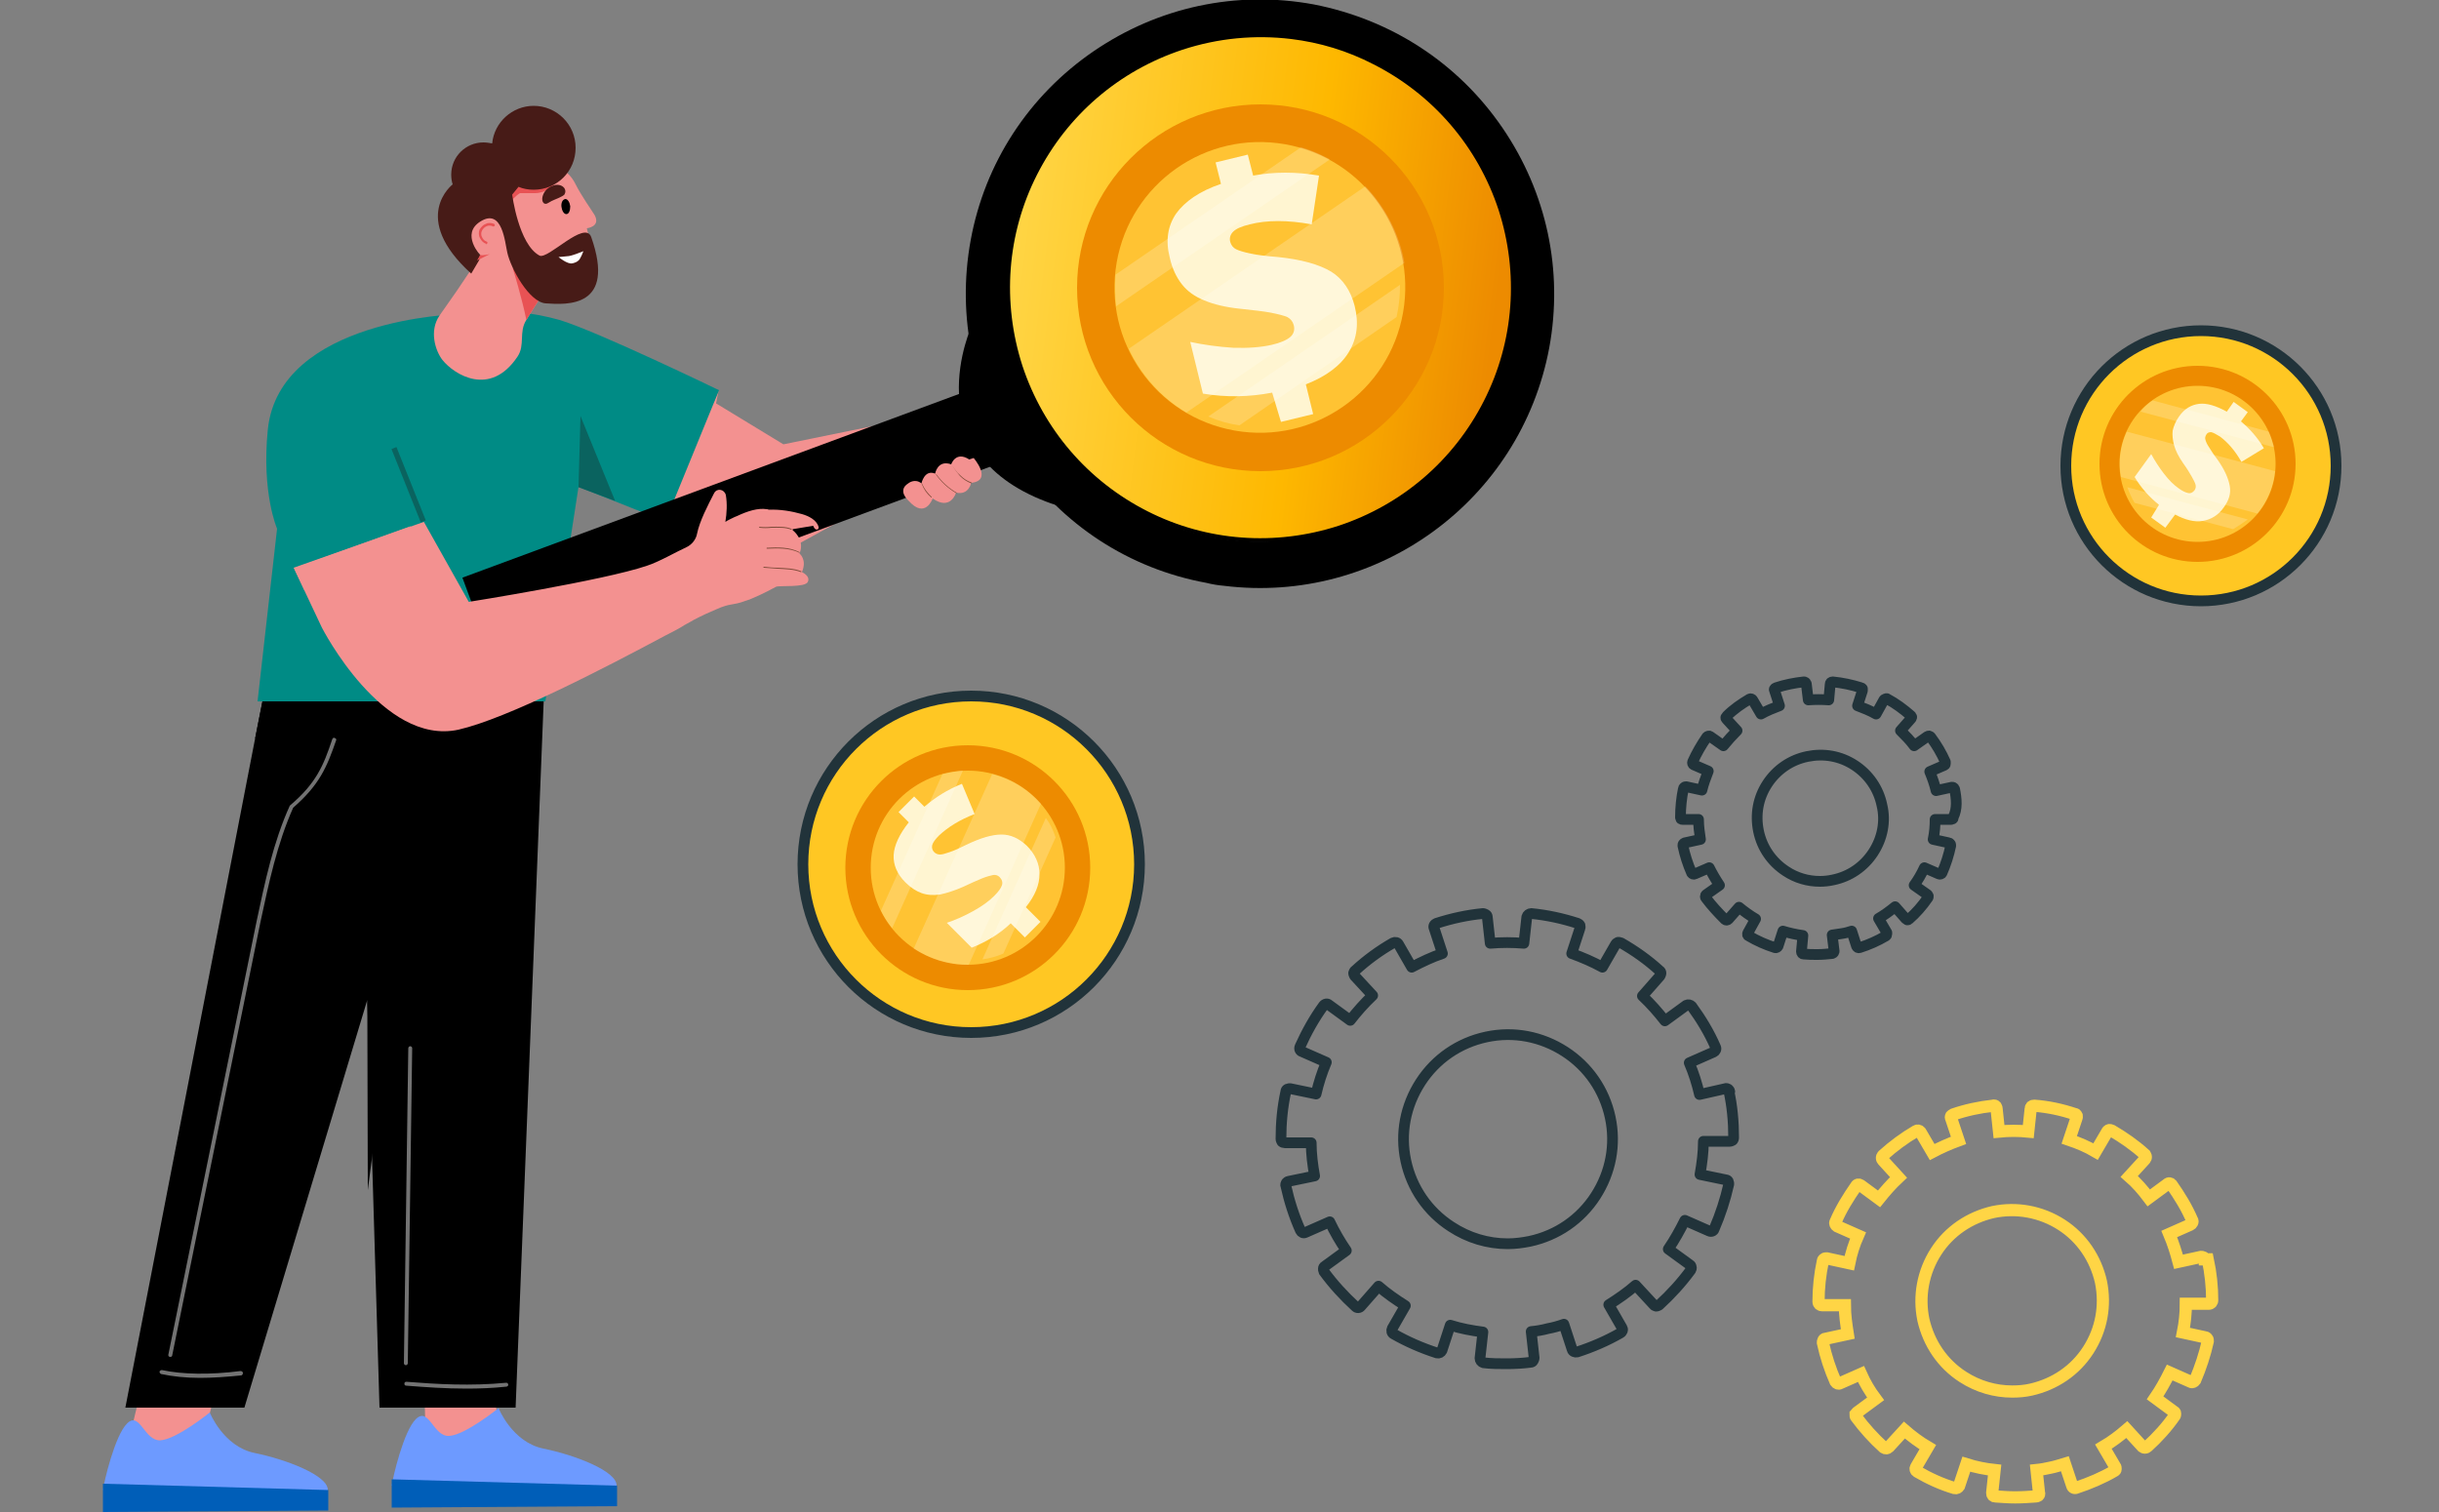 <?xml version="1.0" encoding="utf-8"?>
<!-- Generator: Adobe Illustrator 24.2.1, SVG Export Plug-In . SVG Version: 6.00 Build 0)  -->
<svg version="1.1" id="design" xmlns="http://www.w3.org/2000/svg" xmlns:xlink="http://www.w3.org/1999/xlink" x="0px" y="0px"
	 viewBox="0 0 500 310" style="enable-background:new 0 0 500 310;" xml:space="preserve">
<rect x="0" y="0" width="500" height="310" fill="#808080" stroke="none"/>
<style type="text/css">
	.st0{fill:#F39190;}
	.st1{fill:#6D9AFF;}
	.st2{fill:#005EB8;}
	.st3{fill:#008B85;}
	.st4{fill:url(#SVGID_2_);}
	.st5{fill:url(#SVGID_3_);}
	.st6{opacity:0.52;fill:url(#SVGID_4_);enable-background:new    ;}
	.st7{opacity:0.52;fill:url(#SVGID_5_);enable-background:new    ;}
	.st8{opacity:0.52;fill:url(#SVGID_6_);enable-background:new    ;}
	.st9{fill:url(#SVGID_7_);}
	.st10{fill:#ED8B00;}
	.st11{fill:#FFC333;}
	.st12{fill:#FFF5D1;}
	.st13{opacity:0.2;fill:#FFFFFF;enable-background:new    ;}
	.st14{fill:#7E4B39;}
	.st15{fill:#E85254;}
	.st16{fill:#471B17;}
	.st17{fill:#FFFFFF;}
	.st18{fill:#737373;}
	.st19{fill:#0A635F;}
	.st20{fill:#FFC723;stroke:#21333A;stroke-width:2.2;stroke-linecap:round;stroke-linejoin:round;}
	.st21{fill:none;stroke:#21333A;stroke-width:2.2;stroke-linecap:round;stroke-linejoin:round;}
	.st22{fill:none;stroke:#FFD545;stroke-width:2.5;stroke-miterlimit:10;}
</style>
<g id="scene_1">
	<g id="man">
		<g>
			<g>
				<path class="st0" d="M99.8,283.7c1.2,1.6,3.6,11.1,3.6,11.1s-12.5,6.1-14.8,3.2c-2.4-3-1.4-4.9-1.4-4.9l-0.2-9.3h12.8V283.7z"/>
			</g>
			<g>
				<g>
					<path class="st1" d="M80.3,304.6c0.2-1.5,2.4-11.2,5-13.7c2.7-2.5,3.5,3.7,6.8,3.5s10.1-5.7,10.1-5.7s2.8,7,9.2,8.3
						c6.4,1.3,15.1,4.6,15,7.6C126.4,305.9,80.3,304.6,80.3,304.6z"/>
				</g>
				<g>
					<polygon class="st2" points="126.5,308.8 80.3,309.1 80.3,303.3 126.5,304.6 					"/>
				</g>
			</g>
			<g>
				<path class="st0" d="M44.7,282.9l-3.4,13.8c0,0-15.8,5.3-15.2,0.8c0.6-4.5,4.4-18.4,4.4-18.4L44.7,282.9z"/>
			</g>
			<g>
				<g>
					<path class="st1" d="M21.1,305.5c0.2-1.5,2.4-11.2,5-13.7s3.5,3.7,6.8,3.5s10.1-5.7,10.1-5.7s2.8,7,9.2,8.3s15.1,4.6,15,7.6
						C67.3,306.8,21.1,305.5,21.1,305.5z"/>
				</g>
				<g>
					<polygon class="st2" points="67.3,309.7 21.1,310 21.1,304.2 67.3,305.5 					"/>
				</g>
			</g>
		</g>
		<g>
			<polygon points="25.7,288.6 50.1,288.6 75.3,205 77.8,288.6 105.7,288.6 111.7,137.6 55.6,134.9 53.8,143.8 52.3,151.4 			"/>
		</g>
		<g>
			<polygon points="84.4,174.7 75.3,205 75.4,244 			"/>
		</g>
		<g>
			<polygon points="52.3,151.4 84.4,143.8 53.8,143.8 			"/>
		</g>
		<g>
			<polygon class="st0" points="143.5,80.7 160.6,91.1 192,84.7 193,95.4 156.6,115.4 131.7,100.1 			"/>
		</g>
		<g>
			<polygon class="st0" points="147.3,80.1 142.7,103.6 138.6,101.6 			"/>
		</g>
		<g>
			<g>
				<path id="SVGID_1_" class="st3" d="M94,64.4c0,0-36.8,0.9-39.1,23.7c-1.3,13,1.9,20.3,1.9,20.3l-4,35.4h59l6.8-44l17.8,7.1
					l11-26.9c0,0-25-12.1-32.7-14.4C103.5,62.4,94,64.4,94,64.4z"/>
			</g>
		</g>
		<g>
			<g>
				<rect x="93.8" y="96.7" transform="matrix(0.938 -0.347 0.347 0.938 -26.744 60.279)" width="122.3" height="16.2"/>
			</g>
			<g>
				<path d="M199.3,66.6c0,0-12.3,25.9,15.3,36.3C236.4,111.3,199.3,66.6,199.3,66.6z"/>
			</g>
			<g>
				<path d="M247.3,119.5c-15.8-2.9-29.6-11.9-38.7-25.2C199.5,81,196.1,65,199,49.2s11.9-29.6,25.2-38.7S253.5-2,269.3,0.9
					c15.9,3.1,29.6,12,38.7,25.3s12.5,29.3,9.6,45.1c-5.9,31.5-35.3,52.7-66.7,48.8C249.7,120,248.5,119.8,247.3,119.5z M208.4,51
					c-2.5,13.3,0.4,26.8,8,38c7.7,11.2,19.2,18.7,32.5,21.2c27.5,5.1,54-13.1,59.2-40.6c2.5-13.3-0.4-26.8-8-38
					c-7.7-11.2-19.2-18.7-32.6-21.2c-1-0.2-2-0.3-3.1-0.5C238.1,6.7,213.4,24.5,208.4,51z"/>
			</g>
		</g>
		<g>
			<g>
				
					<linearGradient id="SVGID_2_" gradientUnits="userSpaceOnUse" x1="-929.262" y1="430.592" x2="-854.047" y2="430.592" gradientTransform="matrix(-0.892 -0.451 0.451 -0.892 -737.139 41.056)">
					<stop  offset="9.496620e-03" style="stop-color:#FFBD5D"/>
					<stop  offset="0.365" style="stop-color:#FFA148"/>
					<stop  offset="0.759" style="stop-color:#FF8935"/>
					<stop  offset="1" style="stop-color:#FF802E"/>
				</linearGradient>
				<circle class="st4" cx="252.9" cy="59.2" r="37.6"/>
				
					<linearGradient id="SVGID_3_" gradientUnits="userSpaceOnUse" x1="-921.46" y1="430.592" x2="-861.78" y2="430.592" gradientTransform="matrix(-0.892 -0.451 0.451 -0.892 -737.139 41.056)">
					<stop  offset="9.496620e-03" style="stop-color:#FFBD5D"/>
					<stop  offset="0.365" style="stop-color:#FFA148"/>
					<stop  offset="0.759" style="stop-color:#FF8935"/>
					<stop  offset="1" style="stop-color:#FF802E"/>
				</linearGradient>
				<circle class="st5" cx="252.9" cy="59.2" r="29.8"/>
				
					<linearGradient id="SVGID_4_" gradientUnits="userSpaceOnUse" x1="-916.594" y1="416.629" x2="-867.131" y2="445.187" gradientTransform="matrix(-0.892 -0.451 0.451 -0.892 -737.139 41.056)">
					<stop  offset="9.496620e-03" style="stop-color:#FFBD5D"/>
					<stop  offset="0.365" style="stop-color:#FFA148"/>
					<stop  offset="0.759" style="stop-color:#FF8935"/>
					<stop  offset="1" style="stop-color:#FF802E"/>
				</linearGradient>
				<path class="st6" d="M280.8,65.3l-32.2,22.2c-2.2-0.3-4.3-0.9-6.4-1.8l39.3-27C281.5,60.8,281.3,63.1,280.8,65.3z"/>
				
					<linearGradient id="SVGID_5_" gradientUnits="userSpaceOnUse" x1="-917.513" y1="415.64" x2="-865.818" y2="445.486" gradientTransform="matrix(-0.892 -0.451 0.451 -0.892 -737.139 41.056)">
					<stop  offset="9.496620e-03" style="stop-color:#FFBD5D"/>
					<stop  offset="0.365" style="stop-color:#FFA148"/>
					<stop  offset="0.759" style="stop-color:#FF8935"/>
					<stop  offset="1" style="stop-color:#FF802E"/>
				</linearGradient>
				<path class="st7" d="M282.3,54.2l-44.7,30.7c-5.3-3.2-9.3-7.8-11.8-13.1l48.5-33.3C278.6,42.8,281.3,48.3,282.3,54.2z"/>
				
					<linearGradient id="SVGID_6_" gradientUnits="userSpaceOnUse" x1="-917.369" y1="415.38" x2="-865.669" y2="445.229" gradientTransform="matrix(-0.892 -0.451 0.451 -0.892 -737.139 41.056)">
					<stop  offset="9.496620e-03" style="stop-color:#FFBD5D"/>
					<stop  offset="0.365" style="stop-color:#FFA148"/>
					<stop  offset="0.759" style="stop-color:#FF8935"/>
					<stop  offset="1" style="stop-color:#FF802E"/>
				</linearGradient>
				<path class="st8" d="M223.2,56.6l38-26.1c1.8,0.5,3.5,1.2,5.2,2.1c0.2,0.1,0.5,0.2,0.7,0.4l-43.8,30
					C223,60.9,223,58.7,223.2,56.6z"/>
			</g>
			<g>
				
					<linearGradient id="SVGID_7_" gradientUnits="userSpaceOnUse" x1="199.127" y1="237.167" x2="302.733" y2="237.167" gradientTransform="matrix(0.992 0.123 0.123 -0.992 -19.889 263.399)">
					<stop  offset="0" style="stop-color:#FFD545"/>
					<stop  offset="0.59" style="stop-color:#FEB800"/>
					<stop  offset="0.97" style="stop-color:#ED8B00"/>
				</linearGradient>
				<circle class="st9" cx="258.4" cy="59" r="51.8"/>
				<g>
					<path d="M252,110.8c-5.9-0.7-11.7-2.5-17.1-5.2c-12.4-6.3-21.7-17.1-26-30.3s-3.3-27.4,3-39.8l0.4,0.2l-0.4-0.2
						c6.3-12.4,17.1-21.7,30.3-26s27.4-3.3,39.8,3s21.7,17.1,26,30.3s3.3,27.4-3,39.8s-17.1,21.7-30.3,26
						C267.3,111,259.6,111.7,252,110.8z M264.7,8c-7.4-0.9-15-0.2-22.3,2.2c-13,4.3-23.6,13.4-29.8,25.6s-7.2,26.2-3,39.2
						c4.3,13,13.4,23.6,25.6,29.8c12.2,6.2,26.2,7.2,39.2,3c13-4.3,23.6-13.4,29.8-25.6c6.2-12.2,7.2-26.2,3-39.2
						c-4.3-13-13.4-23.6-25.6-29.8C276.2,10.4,270.5,8.7,264.7,8z"/>
				</g>
				<ellipse class="st10" cx="258.4" cy="59" rx="37.6" ry="37.6"/>
				
					<ellipse transform="matrix(0.173 -0.985 0.985 0.173 155.462 303.244)" class="st11" cx="258.4" cy="59" rx="29.8" ry="29.8"/>
				<g>
					<path class="st12" d="M260.8,80.5c-4.7,0.9-9.4,1-14.2,0.2L244,70.1c2.8,0.6,5.7,1,8.8,1.2c3.1,0.1,5.7-0.1,7.9-0.6
						c1.8-0.4,3.1-1,3.8-1.6c0.7-0.6,1-1.5,0.7-2.5c-0.2-0.7-0.6-1.2-1.3-1.6c-0.7-0.3-1.9-0.6-3.4-0.9c-1.6-0.3-3.6-0.5-6.3-0.8
						c-2.9-0.3-5.4-0.9-7.3-1.7c-2-0.8-3.5-1.9-4.6-3.3c-1.1-1.4-2-3.2-2.5-5.5c-0.9-3.5-0.4-6.5,1.3-9c1.8-2.5,4.8-4.6,9.2-6.1
						l-1.1-4.4l6.6-1.6l1.1,4.3c4.3-0.8,8.8-0.8,13.5,0l-1.5,10c-4.9-0.9-9.2-0.9-12.7,0c-1.7,0.4-2.8,0.9-3.4,1.5
						c-0.6,0.6-0.8,1.3-0.6,2.1c0.2,0.7,0.6,1.2,1.2,1.5c0.6,0.3,1.6,0.6,3,0.9c1.4,0.3,3.2,0.5,5.6,0.7c4.8,0.5,8.4,1.5,10.9,3
						c2.4,1.5,4,3.9,4.8,7c0.9,3.6,0.5,6.7-1.2,9.5s-4.7,5-8.8,6.6l1.5,6.1l-6.6,1.6L260.8,80.5z"/>
				</g>
				<path class="st13" d="M286.3,65l-32.2,22.2c-2.2-0.3-4.3-0.9-6.4-1.8l39.3-27C287,60.6,286.8,62.8,286.3,65z"/>
				<path class="st13" d="M287.9,53.9l-44.7,30.7c-5.3-3.2-9.3-7.8-11.8-13.1l48.5-33.3C284.1,42.6,286.9,48.1,287.9,53.9z"/>
				<path class="st13" d="M228.7,56.3l38-26.1c1.8,0.5,3.5,1.2,5.2,2.1c0.2,0.1,0.5,0.2,0.7,0.4l-43.8,30.1
					C228.6,60.6,228.5,58.5,228.7,56.3z"/>
			</g>
		</g>
		<g>
			<path class="st0" d="M86.9,107l9.2,16.4c0,0,27.7-4.4,36.5-7.4c2.5-0.8,6.1-2.9,8.1-3.8l0,0c1.1-0.5,2-1.6,2.2-2.8
				c0.5-2.5,2.2-5.8,3.5-8.3c0.6-1.1,2.1-0.8,2.4,0.4c0.3,1.8,0.2,3.7-0.1,5.5c0.6-0.4,1.3-0.7,1.9-1c0.2-0.1,0.3-0.1,0.5-0.2l0,0
				c2.1-1,4.3-1.7,6.1-1.4c0.1,0,0.2,0,0.4,0.1c2.3-0.1,4.7,0.3,6.8,0.9c1.4,0.4,3,1.2,3.4,2.6c0.2,0.5-0.6,1.1-1.1-0.2
				c-2.4,0.4-1.8,0.3-4.2,0.7c0,0.1,0,0.2,0,0.2s2.6,1.9,1.4,4.8c0,0,1.6,1.2,0.5,3.8c0,0,1.8,0.8,1.2,2c-0.5,1.2-5.8,0.7-6.5,1
				c-0.4,0.2-2.7,1.5-5.4,2.6l-0.3,0.1c-0.2,0.1-0.4,0.1-0.6,0.2c-2.7,1-3,0.4-5.9,1.7c-1.2,0.5-3,1.3-4.7,2.2
				c-0.8,0.5-1.7,0.9-2.6,1.5l0,0c-1,0.6-3.2,1.7-3.2,1.7l0,0c-12.7,6.8-32.4,17-42.4,19.3c-15.6,3.4-28-20.9-28-20.9l-5.8-12.3
				L86.9,107z"/>
		</g>
		<g>
			<g>
				<path class="st14" d="M155.7,108.2l-0.1-0.1c0-0.1,0.1-0.1,0.1-0.1c0.7,0.1,1.6,0.1,2.4,0c1.4,0,2.9-0.1,4.1,0.4
					c0.1,0,0.1,0.1,0.1,0.1c0,0.1-0.1,0.1-0.1,0.1c-1.2-0.5-2.6-0.4-4-0.4C157.3,108.3,156.5,108.3,155.7,108.2L155.7,108.2z"/>
			</g>
			<g>
				<path class="st14" d="M157.2,112.5C157.1,112.5,157.1,112.4,157.2,112.5c-0.1-0.1,0-0.2,0-0.2c2.2-0.1,4.6-0.2,6.7,0.9
					c0,0,0.1,0.1,0,0.1c0,0-0.1,0.1-0.1,0C161.8,112.3,159.3,112.4,157.2,112.5L157.2,112.5z"/>
			</g>
			<g>
				<path class="st14" d="M156.6,116.4c-0.1,0-0.1-0.1-0.1-0.1c0-0.1,0.1-0.1,0.1-0.1c0.9,0.1,1.9,0.2,2.8,0.2
					c1.6,0.1,3.3,0.1,4.8,0.7c0.1,0,0.1,0.1,0.1,0.1c0,0.1-0.1,0.1-0.1,0.1c-1.5-0.6-3.1-0.6-4.8-0.7
					C158.5,116.5,157.6,116.5,156.6,116.4L156.6,116.4z"/>
			</g>
		</g>
		<g>
			<g>
				<path class="st0" d="M90.7,73.8c2.4,3,9.8,7.7,15.4-0.7c1.6-2.4,0.2-5,1.8-7.5c1.5-2.5,3.1-4.9,3.1-4.9s0.3-0.2,0.9-0.4
					c1.8-0.9,5.9-2.9,8.1-3.5c2.8-0.9,0.3-10,0.3-10s2.9-0.3,1.6-2.7c-0.6-1-2.7-3.9-4-6.5s-3.9-3.7-3.9-3.7
					c-7.7,0.9-12.3,11-12.3,11c-2.1-1.7-5.2,0.2-5.4,2.8c-0.2,2.6,2.1,4.4,2.1,4.4l0,0c-0.1,0.3-0.3,0.7-0.6,1.2
					c-0.9,1.5-2.5,3.9-4.2,6.4c-0.8,1.2-2.7,3.8-3.5,5C87.9,67.9,89.3,72,90.7,73.8z"/>
			</g>
			<g>
				<path class="st15" d="M115.1,35.8c0,0-2,3.8-5.4,3.8c-2.2,0-2.4,0-3.1,0c-0.9,0.5-2,1.8-2,1.8l-0.6-3.3L115.1,35.8z"/>
			</g>
			<g>
				<path class="st15" d="M105.1,55c0.1,0.2,2,6.5,2.8,10.6c1.5-2.5,3.1-4.9,3.1-4.9s0.3-0.2,0.9-0.4L105.1,55z"/>
			</g>
			<g>
				<path class="st16" d="M92.8,37.8L92.8,37.8c-0.2-0.6-0.3-1.3-0.3-2c0-3.7,3-6.6,6.6-6.6c0.6,0,1.2,0.1,1.8,0.2
					c0.4-4.3,4.1-7.7,8.5-7.7c4.7,0,8.6,3.8,8.6,8.6s-3.8,8.6-8.6,8.6c-1.1,0-2.2-0.2-3.1-0.6l-1.3,1.6c0,0,1.3,10.2,5.6,12.5
					c1.7,0.9,9.3-7.4,10.6-3.8c5.1,14.5-4.9,13.9-9.3,13.6c-3.4-0.2-7.2-7.2-7.9-10.4c-0.5-2.1-1-9.2-5.5-6.4
					c-4.2,2.6,0.1,7.1,0.1,7.1s-0.3,0.8-0.7,1.4c-0.3,0.5-1.3,2.2-1.3,2.2C83.9,44.6,92.8,37.8,92.8,37.8z"/>
			</g>
			<g>
				<path class="st15" d="M99.6,50.1c0.1,0,0.2-0.1,0.3-0.2c0.1-0.2,0-0.3-0.2-0.4c-0.4-0.1-0.7-0.5-0.9-0.9c-0.2-0.4-0.2-0.9,0-1.3
					c0.2-0.4,0.5-0.7,0.9-0.9s0.9-0.2,1.3,0c0.2,0.1,0.3,0,0.4-0.1c0.1-0.2,0-0.3-0.1-0.4c-0.5-0.2-1.2-0.3-1.7,0
					c-0.6,0.2-1,0.7-1.3,1.2c-0.2,0.5-0.2,1.2,0.1,1.7c0.3,0.6,0.7,1,1.3,1.2C99.5,50.1,99.5,50.1,99.6,50.1z"/>
			</g>
			<g>
				<path d="M115.1,42.4c0.1,0.8,0.5,1.5,1,1.5s0.8-0.7,0.8-1.6c-0.1-0.8-0.5-1.5-1-1.5C115.3,40.9,115,41.6,115.1,42.4z"/>
			</g>
			<g>
				<path class="st15" d="M97.8,53.4l2.6-1.3c-0.1,0-1,0.3-2,0.2C98.3,52.5,98.1,52.9,97.8,53.4z"/>
			</g>
			<path class="st17" d="M117.3,54c0.5-0.1,1-0.3,1.3-0.6c0.4-0.3,1-1.9,1-1.9s-2.2,0.9-3,1s-2.1,0.2-2.1,0.2S116.3,54.2,117.3,54z"
				/>
			<path class="st16" d="M113.5,38c-0.6,0.2-1.1,0.5-1.5,0.9s-0.7,1-0.8,1.5c-0.2,0.9,0.3,1.8,1.2,1.2c0.9-0.6,1.8-0.8,2.7-1.3
				c0.2-0.1,0.4-0.2,0.6-0.4c0.1-0.2,0.2-0.4,0.2-0.7C115.8,38,114.4,37.7,113.5,38L113.5,38z"/>
		</g>
		<g>
			<path class="st18" d="M34.9,278.2c0.2,0,0.4-0.1,0.4-0.3L53.4,189c1.7-7.9,3.4-16,6.7-23.4c5.4-4.7,6.9-8.3,8.8-13.8
				c0.1-0.2,0-0.4-0.3-0.5c-0.2-0.1-0.4,0-0.5,0.3c-1.8,5.4-3.3,9-8.6,13.5l-0.1,0.1c-3.4,7.5-5.1,15.7-6.8,23.7l-18.1,88.9
				C34.5,278,34.6,278.2,34.9,278.2L34.9,278.2z"/>
		</g>
		<g>
			<path class="st18" d="M41,282.5c2.6,0,5.4-0.2,8.4-0.5c0.2,0,0.4-0.2,0.4-0.5c0-0.2-0.2-0.4-0.5-0.4c-6.3,0.8-11.9,0.7-16.1-0.2
				c-0.2,0-0.4,0.1-0.5,0.3c0,0.2,0.1,0.4,0.3,0.5C35.3,282.2,38,282.5,41,282.5z"/>
		</g>
		<g>
			<path class="st18" d="M95.6,284.7c2.7,0,5.4-0.1,8.2-0.4c0.2,0,0.4-0.2,0.4-0.4c0-0.2-0.2-0.4-0.4-0.4
				c-7.3,0.7-14.2,0.3-20.5-0.2c-0.2,0-0.4,0.1-0.4,0.4c0,0.2,0.1,0.4,0.4,0.4C87.1,284.4,91.3,284.7,95.6,284.7z"/>
		</g>
		<g>
			<path class="st18" d="M83.2,279.9c0.2,0,0.4-0.2,0.4-0.4l0.9-64.6c0-0.2-0.2-0.4-0.4-0.4c-0.2,0-0.4,0.2-0.4,0.4l-0.9,64.6
				C82.8,279.7,83,279.9,83.2,279.9L83.2,279.9z"/>
		</g>
		<g>
			<polygon class="st0" points="84.4,107.8 60.3,116.5 62.4,121 			"/>
		</g>
		<g>
			<polygon class="st19" points="119,85.3 118.6,99.9 126.1,102.7 			"/>
		</g>
		<g>
			
				<rect x="83.3" y="91.3" transform="matrix(0.928 -0.371 0.371 0.928 -30.92 38.247)" class="st19" width="1.1" height="16.2"/>
		</g>
		<g id="XMLID_1_">
			<g>
				<path class="st0" d="M199.6,93.9c0,0,4,4.6-0.5,5.1c0,0-0.5,2.6-3.1,2c0,0-1.1,3.8-4.8,1.2c0,0-1.5,4.3-4.9,0.5
					c0,0-2.5-2.1-0.1-3.6c0,0,1.3-1.1,2.7,0c0,0,0.6-2.9,2.8-2c0,0,0.5-2.9,3.3-1.9c0,0,0.9-2.8,3.7-1L199.6,93.9z"/>
			</g>
			<g>
				<g>
					<g>
						<path class="st14" d="M195.1,95.3C195.1,95.4,195.1,95.4,195.1,95.3C195.1,95.3,195,95.4,195.1,95.3c0.5,0.8,1.1,1.6,1.7,2.3
							c0.7,0.7,1.5,1.2,2.3,1.5c0,0,0.1,0,0.1-0.1c0,0,0-0.1-0.1-0.1c-0.8-0.3-1.5-0.7-2.3-1.5C196.1,96.8,195.6,96,195.1,95.3
							L195.1,95.3z"/>
					</g>
				</g>
				<g>
					<g>
						<path class="st14" d="M191.8,97.2C191.7,97.2,191.7,97.2,191.8,97.2C191.8,97.2,191.7,97.3,191.8,97.2
							c1.1,1.6,2.5,2.9,4.2,3.9h0.1V101c-1.6-0.9-3-2.2-4.1-3.7C191.8,97.2,191.8,97.2,191.8,97.2z"/>
					</g>
				</g>
				<g>
					<g>
						<path class="st14" d="M188.9,99.1C188.9,99.1,188.8,99.2,188.9,99.1c0.5,1.3,1.1,2.1,2,2.9h0.1v-0.1c-0.9-0.9-1.5-1.6-2-2.8
							H188.9L188.9,99.1z"/>
					</g>
				</g>
			</g>
		</g>
	</g>
	<g id="coins">
		<g>
			<circle class="st20" cx="199.1" cy="177.2" r="34.5"/>
			<circle class="st10" cx="198.4" cy="177.9" r="25.1"/>
			<circle class="st11" cx="198.4" cy="177.9" r="19.9"/>
			<g>
				<path class="st12" d="M207.2,189.3c-2.3,2.2-5,3.8-8,5l-5.1-5.1c1.8-0.6,3.6-1.4,5.4-2.4c1.8-1,3.2-2,4.3-3.1
					c0.9-0.9,1.4-1.6,1.6-2.2c0.2-0.6,0-1.2-0.5-1.7c-0.3-0.3-0.8-0.5-1.3-0.4s-1.3,0.3-2.3,0.7s-2.3,1-3.8,1.7
					c-1.8,0.8-3.4,1.3-4.8,1.6c-1.4,0.2-2.7,0.1-3.8-0.3c-1.1-0.4-2.2-1.1-3.3-2.2c-1.7-1.7-2.5-3.6-2.4-5.6s1.2-4.3,3.1-6.7
					l-2.1-2.1l3.2-3.2l2.1,2.1c2.2-1.9,4.7-3.5,7.7-4.7l2.6,6.2c-3.1,1.2-5.5,2.7-7.3,4.4c-0.8,0.8-1.3,1.5-1.4,2
					c-0.1,0.5,0,1,0.4,1.4c0.3,0.3,0.7,0.5,1.2,0.5s1.1-0.2,2-0.5s2-0.8,3.4-1.5c2.9-1.4,5.3-2.1,7.2-2.1s3.6,0.8,5.2,2.3
					c1.7,1.7,2.6,3.7,2.6,5.8c0,2.2-0.9,4.4-2.8,6.8l3,3l-3.2,3.2L207.2,189.3z"/>
			</g>
			<path class="st13" d="M216.4,171.7l-10.7,23.8c-1.4,0.6-2.8,1-4.3,1.2l13-29C215.3,168.9,215.9,170.2,216.4,171.7z"/>
			<path class="st13" d="M213.4,164.8l-14.8,33c-4.1,0.1-8-1.2-11.3-3.3l16.1-35.8C207.3,159.7,210.8,161.8,213.4,164.8z"/>
			<path class="st13" d="M180.6,186.7l12.6-28c1.2-0.3,2.4-0.5,3.7-0.7c0.2,0,0.3,0,0.5,0l-14.5,32.3
				C182,189.2,181.2,188,180.6,186.7z"/>
		</g>
		<g>
			<circle class="st20" cx="451.2" cy="95.5" r="27.7"/>
			<circle class="st10" cx="450.5" cy="95.1" r="20.1"/>
			<circle class="st11" cx="450.5" cy="95.1" r="16"/>
			<g>
				<path class="st12" d="M442.6,103.5c-2-1.6-3.7-3.5-5-5.7l3.4-4.7c0.7,1.3,1.6,2.7,2.6,4s2,2.3,3,3c0.8,0.6,1.5,0.9,2,1
					s0.9-0.1,1.3-0.6c0.2-0.3,0.3-0.7,0.2-1.1c-0.1-0.4-0.4-1-0.8-1.7s-1-1.7-1.8-2.8c-0.9-1.3-1.5-2.5-1.8-3.6s-0.4-2.1-0.3-3
					c0.2-0.9,0.6-1.9,1.3-2.9c1.1-1.6,2.5-2.4,4.1-2.6s3.5,0.4,5.7,1.6l1.4-2l2.9,2.1l-1.4,1.9c1.8,1.5,3.4,3.3,4.7,5.5l-4.6,2.8
					c-1.3-2.3-2.8-4-4.4-5.2c-0.8-0.5-1.4-0.8-1.8-0.9c-0.4,0-0.8,0.1-1,0.5c-0.2,0.3-0.3,0.7-0.2,1c0.1,0.4,0.3,0.9,0.7,1.5
					c0.4,0.6,0.9,1.5,1.7,2.5c1.5,2.1,2.3,3.9,2.6,5.5s-0.2,3-1.2,4.4c-1.1,1.6-2.6,2.5-4.3,2.8s-3.6-0.2-5.7-1.3l-2,2.7l-2.9-2.1
					L442.6,103.5z"/>
			</g>
			<path class="st13" d="M457.8,108.5l-20.2-5.4c-0.6-1-1.1-2.1-1.5-3.2l24.7,6.6C459.8,107.2,458.8,107.9,457.8,108.5z"/>
			<path class="st13" d="M462.8,105.3l-28-7.5c-0.6-3.3-0.1-6.5,1.2-9.3l30.4,8.1C466.1,99.8,464.8,102.8,462.8,105.3z"/>
			<path class="st13" d="M441.3,82.1l23.8,6.4c0.4,0.9,0.7,1.8,1,2.8c0,0.1,0.1,0.3,0.1,0.4l-27.4-7.3
				C439.5,83.5,440.3,82.7,441.3,82.1z"/>
		</g>
	</g>
	<g>
		<path class="st21" d="M354.6,223.8c0-0.2-0.2-0.4-0.3-0.5c-0.2-0.1-0.4-0.2-0.6-0.1l-5.3,1.2c-0.5-2.2-1.2-4.4-2.1-6.5l5-2.2
			c0.2-0.1,0.3-0.2,0.4-0.4s0.1-0.4,0-0.6c-1.3-3-3-5.8-4.9-8.4c-0.3-0.3-0.7-0.4-1.1-0.2l-4.4,3.2c-1.4-1.8-2.9-3.5-4.6-5.1
			l3.6-4.1c0.1-0.2,0.2-0.4,0.2-0.6c0-0.2-0.1-0.4-0.3-0.5c-2.4-2.2-5.1-4.1-7.9-5.7c-0.2-0.1-0.4-0.1-0.6-0.1
			c-0.2,0.1-0.4,0.2-0.5,0.4l-2.7,4.7c-2-1.1-4.1-2-6.3-2.8l1.7-5.2c0.1-0.2,0-0.4,0-0.6c-0.1-0.2-0.3-0.3-0.5-0.4
			c-3.1-1-6.3-1.7-9.5-2c-0.4,0-0.8,0.3-0.9,0.7l-0.6,5.4c-2.3-0.2-4.6-0.2-6.9,0l-0.6-5.4c0-0.2-0.1-0.4-0.3-0.5
			c-0.2-0.1-0.4-0.2-0.6-0.2c-3.2,0.3-6.4,1-9.5,2c-0.2,0.1-0.4,0.2-0.5,0.4s-0.1,0.4,0,0.6l1.7,5.2c-2.1,0.7-4.2,1.7-6.3,2.8
			l-2.7-4.7c-0.2-0.4-0.7-0.5-1.1-0.3c-2.8,1.6-5.4,3.5-7.8,5.7c-0.2,0.1-0.2,0.3-0.3,0.5c0,0.2,0.1,0.4,0.2,0.6l3.7,4
			c-1.7,1.6-3.2,3.3-4.6,5.1l-4.4-3.2c-0.3-0.3-0.8-0.2-1.1,0.2c-1.9,2.6-3.5,5.5-4.8,8.4c-0.2,0.4,0,0.9,0.4,1l5,2.2
			c-0.9,2.1-1.6,4.3-2.1,6.5l-5.3-1.1c-0.2,0-0.4,0-0.6,0.1s-0.3,0.3-0.3,0.5c-0.7,3.2-1,6.4-1,9.7c0,0.2,0.1,0.4,0.2,0.6
			c0.1,0.1,0.4,0.2,0.6,0.2h5.4c0,2.3,0.3,4.6,0.7,6.8l-5.3,1.1c-0.2,0-0.4,0.2-0.5,0.3c-0.1,0.2-0.2,0.4-0.1,0.6
			c0.7,3.2,1.7,6.3,3,9.2c0.2,0.4,0.6,0.6,1,0.4l5-2.2c1,2.1,2.1,4,3.4,5.9l-4.4,3.2c-0.2,0.1-0.3,0.3-0.3,0.5s0,0.4,0.1,0.6
			c1.9,2.6,4.1,5,6.5,7.2c0.3,0.3,0.8,0.3,1.1-0.1l3.6-4.1c1.7,1.5,3.6,2.8,5.5,4l-2.7,4.7c-0.2,0.4-0.1,0.9,0.3,1.1
			c2.8,1.6,5.8,2.9,8.9,3.9c0.4,0.1,0.8-0.1,1-0.5l1.7-5.2c2.2,0.7,4.4,1.1,6.7,1.4l-0.6,5.4c0,0.4,0.3,0.8,0.7,0.9
			c1.6,0.2,3.2,0.2,4.8,0.2c1.7,0,3.3-0.1,4.9-0.3c0.2,0,0.4-0.1,0.5-0.3c0.1-0.2,0.2-0.4,0.2-0.6l-0.6-5.4c1.1-0.1,2.3-0.3,3.4-0.6
			c1.1-0.2,2.2-0.5,3.3-0.9l1.7,5.2c0.1,0.4,0.6,0.6,1,0.5c3.1-1,6.1-2.3,8.9-3.9c0.2-0.1,0.3-0.3,0.4-0.5s0-0.4-0.1-0.6l-2.7-4.7
			c1.9-1.2,3.8-2.5,5.5-4l3.7,4c0.1,0.2,0.3,0.2,0.5,0.3c0.2,0,0.4-0.1,0.6-0.2c2.4-2.2,4.6-4.6,6.5-7.2c0.1-0.2,0.2-0.4,0.1-0.6
			c0-0.2-0.1-0.4-0.3-0.5l-4.4-3.2c1.3-1.9,2.4-3.9,3.4-5.9l5,2.2c0.4,0.2,0.9,0,1-0.4c1.3-3,2.3-6.1,3-9.2c0-0.2,0-0.4-0.1-0.6
			c-0.1-0.2-0.3-0.3-0.5-0.3l-5.3-1.1c0.4-2.3,0.7-4.5,0.7-6.8h5.4c0.2,0,0.4-0.1,0.6-0.2c0.1-0.1,0.2-0.3,0.2-0.6
			c0-3.2-0.3-6.5-1-9.6L354.6,223.8z M327.1,245.2c-3.1,4.8-7.9,8.1-13.5,9.3c-1.5,0.3-3,0.5-4.5,0.5c-4.1,0-8.1-1.2-11.6-3.5
			c-4.8-3.1-8.1-7.9-9.3-13.5c-1.2-5.6-0.1-11.3,3-16.1s7.9-8.1,13.5-9.3s11.3-0.1,16.1,3c4.8,3.1,8.1,7.9,9.3,13.5
			C331.3,234.7,330.2,240.4,327.1,245.2z"/>
		<path class="st21" d="M400.7,161.8c0-0.1-0.1-0.2-0.2-0.3s-0.2-0.1-0.4-0.1l-3.2,0.7c-0.3-1.3-0.8-2.7-1.3-3.9l3-1.3
			c0.1-0.1,0.2-0.1,0.2-0.3c0-0.1,0-0.2,0-0.4c-0.8-1.8-1.8-3.5-3-5.1c-0.2-0.2-0.4-0.3-0.7-0.1l-2.7,1.9c-0.8-1.1-1.8-2.1-2.8-3.1
			l2.2-2.5c0.1-0.1,0.1-0.2,0.1-0.3s-0.1-0.2-0.2-0.3c-1.5-1.3-3.1-2.5-4.8-3.4c-0.1-0.1-0.2-0.1-0.4,0c-0.1,0-0.2,0.1-0.3,0.2
			l-1.6,2.9c-1.2-0.7-2.5-1.2-3.8-1.7l1-3.1c0-0.1,0-0.2,0-0.4c-0.1-0.1-0.2-0.2-0.3-0.2c-1.9-0.6-3.8-1-5.8-1.2
			c-0.3,0-0.5,0.2-0.5,0.4l-0.3,3.3c-1.4-0.1-2.8-0.1-4.2,0l-0.4-3.3c0-0.1-0.1-0.2-0.2-0.3s-0.2-0.1-0.3-0.1
			c-1.9,0.2-3.9,0.6-5.7,1.2c-0.1,0-0.2,0.1-0.3,0.2c-0.1,0.1-0.1,0.2,0,0.4l1,3.1c-1.3,0.5-2.6,1-3.8,1.7l-1.7-2.9
			c-0.1-0.2-0.4-0.3-0.6-0.2c-1.7,1-3.3,2.1-4.7,3.5c-0.1,0.1-0.1,0.2-0.2,0.3c0,0.1,0,0.2,0.1,0.3l2.2,2.4c-1,1-1.9,2-2.8,3.1
			l-2.7-1.9c-0.2-0.2-0.5-0.1-0.7,0.1c-1.1,1.6-2.1,3.3-2.9,5.1c-0.1,0.2,0,0.5,0.2,0.6l3,1.3c-0.5,1.3-1,2.6-1.3,3.9l-3.2-0.7
			c-0.1,0-0.3,0-0.4,0.1s-0.2,0.2-0.2,0.3c-0.4,1.9-0.6,3.9-0.6,5.9c0,0.1,0.1,0.2,0.1,0.3c0.1,0.1,0.2,0.1,0.3,0.1h3.3
			c0,1.4,0.2,2.8,0.4,4.1l-3.2,0.7c-0.1,0-0.2,0.1-0.3,0.2c-0.1,0.1-0.1,0.2-0.1,0.4c0.4,1.9,1,3.8,1.8,5.6c0.1,0.2,0.4,0.3,0.6,0.2
			l3-1.3c0.6,1.2,1.3,2.4,2.1,3.6l-2.7,1.9c-0.1,0.1-0.2,0.2-0.2,0.3s0,0.3,0.1,0.4c1.2,1.6,2.5,3,3.9,4.4c0.2,0.2,0.5,0.2,0.7,0
			l2.2-2.5c1.1,0.9,2.2,1.7,3.4,2.4l-1.6,2.9c-0.1,0.2-0.1,0.5,0.2,0.6c1.7,1,3.5,1.8,5.4,2.4c0.2,0.1,0.5-0.1,0.6-0.3l1-3.1
			c1.3,0.4,2.7,0.7,4.1,0.9l-0.3,3.3c0,0.3,0.2,0.5,0.4,0.5c1,0.1,1.9,0.1,2.9,0.1s2-0.1,3-0.2c0.1,0,0.2-0.1,0.3-0.2
			c0.1-0.1,0.1-0.2,0.1-0.3l-0.4-3.3c0.7-0.1,1.4-0.2,2-0.3c0.7-0.1,1.4-0.3,2-0.5l1,3.1c0.1,0.2,0.3,0.4,0.6,0.3
			c1.9-0.6,3.7-1.4,5.4-2.4c0.1-0.1,0.2-0.2,0.2-0.3s0-0.3,0-0.4l-1.7-2.9c1.2-0.7,2.3-1.5,3.4-2.4l2.2,2.5c0.1,0.1,0.2,0.1,0.3,0.2
			c0.1,0,0.2,0,0.3-0.1c1.5-1.3,2.8-2.8,3.9-4.4c0.1-0.1,0.1-0.2,0.1-0.4c0-0.1-0.1-0.2-0.2-0.3l-2.7-1.9c0.8-1.1,1.5-2.3,2.1-3.6
			l3,1.3c0.2,0.1,0.5,0,0.6-0.2c0.8-1.8,1.4-3.7,1.8-5.6c0-0.1,0-0.3-0.1-0.4c-0.1-0.1-0.2-0.2-0.3-0.2l-3.2-0.7
			c0.3-1.4,0.4-2.8,0.4-4.1h3.3c0.1,0,0.2-0.1,0.3-0.1s0.1-0.2,0.1-0.3C401.3,165.8,401.1,163.8,400.7,161.8L400.7,161.8z
			 M384,174.8c-1.9,2.9-4.8,4.9-8.2,5.6c-0.9,0.2-1.8,0.3-2.7,0.3c-2.5,0-4.9-0.7-7-2.1c-2.9-1.9-4.9-4.8-5.6-8.2s-0.1-6.8,1.8-9.7
			s4.8-4.9,8.2-5.6c3.4-0.7,6.8-0.1,9.7,1.8c2.9,1.9,4.9,4.8,5.6,8.2C386.6,168.4,385.9,171.9,384,174.8z"/>
		<path class="st22" d="M452,258.2c0-0.2-0.1-0.3-0.3-0.4c-0.2-0.1-0.3-0.1-0.5-0.1l-4.6,1c-0.5-1.9-1.1-3.8-1.9-5.7l4.3-1.9
			c0.2-0.1,0.3-0.2,0.4-0.4s0.1-0.4,0-0.5c-1.1-2.6-2.6-5-4.2-7.3c-0.2-0.3-0.6-0.4-0.9-0.1l-3.8,2.8c-1.2-1.6-2.5-3.1-4-4.4
			l3.2-3.5c0.1-0.1,0.2-0.3,0.2-0.5s-0.1-0.3-0.2-0.5c-2.1-1.9-4.4-3.5-6.8-4.9c-0.2-0.1-0.3-0.1-0.5-0.1s-0.3,0.2-0.4,0.3l-2.4,4.1
			c-1.7-1-3.6-1.8-5.4-2.4l1.5-4.5c0.1-0.2,0-0.4,0-0.5c-0.1-0.2-0.2-0.3-0.4-0.3c-2.7-0.9-5.5-1.5-8.3-1.7c-0.4,0-0.7,0.2-0.7,0.6
			l-0.5,4.7c-2-0.2-4-0.2-6,0l-0.5-4.7c0-0.2-0.1-0.3-0.2-0.5c-0.1-0.1-0.3-0.2-0.5-0.1c-2.8,0.3-5.6,0.9-8.2,1.8
			c-0.2,0.1-0.3,0.2-0.4,0.3c-0.1,0.2-0.1,0.3,0,0.5l1.5,4.5c-1.9,0.7-3.7,1.5-5.4,2.4l-2.4-4.1c-0.2-0.3-0.6-0.4-0.9-0.2
			c-2.4,1.4-4.7,3.1-6.8,5c-0.1,0.1-0.2,0.3-0.2,0.5s0.1,0.4,0.2,0.5l3.2,3.5c-1.5,1.4-2.8,2.9-4,4.4l-3.8-2.8
			c-0.3-0.2-0.7-0.2-0.9,0.2c-1.6,2.3-3.1,4.7-4.2,7.3c-0.2,0.3,0,0.7,0.3,0.9l4.3,1.9c-0.8,1.8-1.4,3.7-1.8,5.7l-4.6-1
			c-0.2,0-0.4,0-0.5,0.1c-0.2,0.1-0.3,0.3-0.3,0.4c-0.6,2.8-0.9,5.6-0.9,8.4c0,0.2,0.1,0.4,0.2,0.5s0.3,0.2,0.5,0.2h4.7
			c0,2,0.3,4,0.6,5.9l-4.6,1c-0.2,0-0.3,0.1-0.4,0.3c-0.1,0.2-0.1,0.3-0.1,0.5c0.6,2.8,1.5,5.5,2.6,8c0.2,0.3,0.6,0.5,0.9,0.3
			l4.3-1.9c0.8,1.8,1.8,3.5,3,5.1l-3.8,2.8c-0.1,0.1-0.2,0.3-0.3,0.4c0,0.2,0,0.4,0.1,0.5c1.7,2.3,3.6,4.4,5.7,6.3
			c0.3,0.2,0.7,0.2,1-0.1l3.2-3.5c1.5,1.3,3.1,2.5,4.8,3.5l-2.4,4.1c-0.2,0.3-0.1,0.7,0.2,0.9c2.4,1.4,5,2.6,7.7,3.4
			c0.4,0.1,0.7-0.1,0.9-0.4l1.5-4.5c1.9,0.6,3.9,1,5.8,1.2l-0.5,4.7c0,0.4,0.2,0.7,0.6,0.7c1.4,0.1,2.8,0.2,4.1,0.2
			c1.4,0,2.9-0.1,4.3-0.2c0.2,0,0.3-0.1,0.5-0.2c0.1-0.1,0.2-0.3,0.1-0.5l-0.5-4.7c1-0.1,2-0.3,2.9-0.5c1-0.2,1.9-0.5,2.9-0.8
			l1.5,4.5c0.1,0.4,0.5,0.6,0.9,0.4c2.7-0.9,5.3-2,7.7-3.4c0.2-0.1,0.3-0.2,0.3-0.4c0-0.2,0-0.4-0.1-0.5l-2.4-4.1
			c1.7-1,3.3-2.2,4.8-3.5l3.2,3.5c0.1,0.1,0.3,0.2,0.5,0.2s0.4-0.1,0.5-0.2c2.1-1.9,4-4,5.6-6.3c0.1-0.1,0.1-0.3,0.1-0.5
			s-0.1-0.3-0.3-0.4l-3.8-2.8c1.1-1.6,2.1-3.4,3-5.2l4.3,1.9c0.3,0.2,0.7,0,0.9-0.3c1.1-2.6,2-5.3,2.6-8c0-0.2,0-0.4-0.1-0.5
			c-0.1-0.2-0.3-0.3-0.4-0.3l-4.6-1c0.4-2,0.6-3.9,0.6-5.9h4.7c0.2,0,0.4-0.1,0.5-0.2c0.1-0.1,0.2-0.3,0.2-0.5
			c0-2.8-0.3-5.6-0.9-8.4H452z M428.1,276.8c-2.7,4.2-6.9,7-11.7,8.1c-1.3,0.3-2.6,0.4-3.9,0.4c-3.5,0-7-1-10.1-3
			c-4.2-2.7-7-6.9-8.1-11.7c-1-4.8-0.1-9.8,2.6-14c2.7-4.2,6.9-7,11.7-8.1c4.8-1,9.8-0.1,14,2.6c4.2,2.7,7,6.9,8.1,11.7
			C431.7,267.7,430.8,272.6,428.1,276.8z"/>
	</g>
</g>
</svg>

